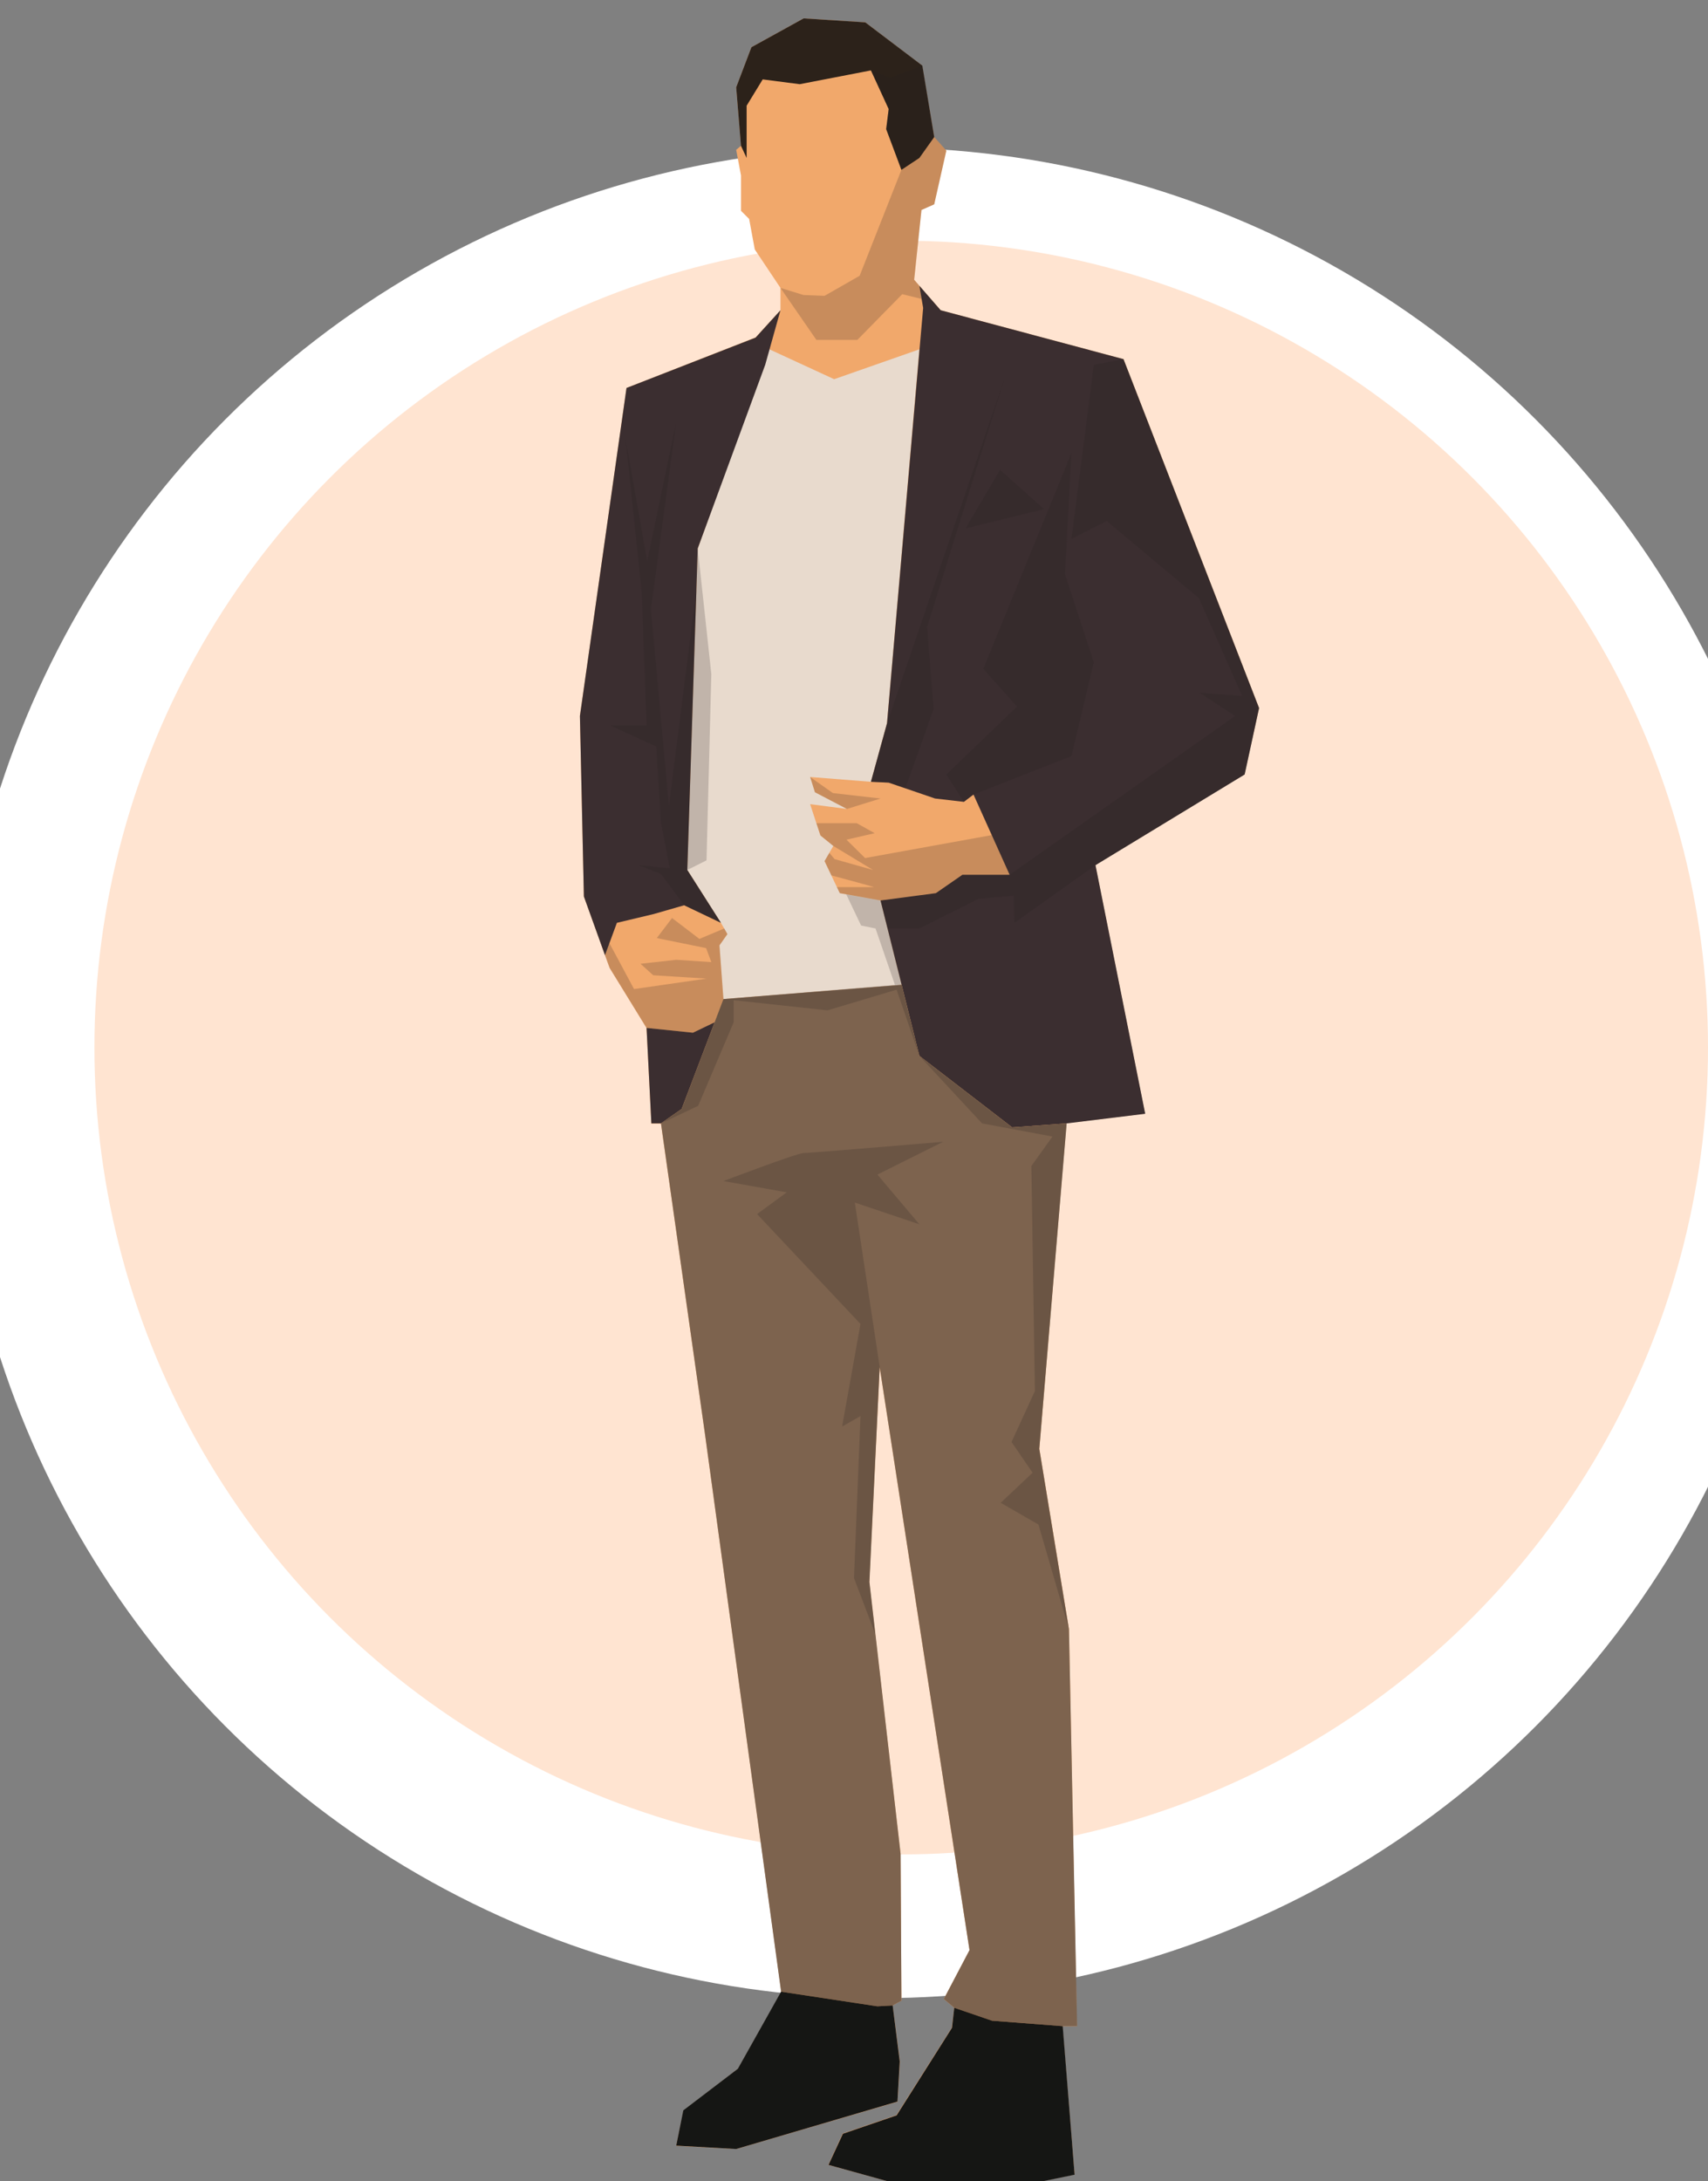 <?xml version="1.0" encoding="utf-8"?>
<!-- Generator: Adobe Illustrator 28.0.0, SVG Export Plug-In . SVG Version: 6.00 Build 0)  -->
<svg version="1.1" id="Layer_1" xmlns="http://www.w3.org/2000/svg" xmlns:xlink="http://www.w3.org/1999/xlink" x="0px" y="0px"
	 viewBox="0 0 817.6 1044" style="enable-background:new 0 0 817.6 1044;" xml:space="preserve">
<rect x="0" y="0" width="817.6" height="1044" fill="#808080" stroke="none"/>
<style type="text/css">
	.st0{fill:#FFFFFF;}
	.st1{fill:#FFE4D1;}
	.st2{fill:#F1A86B;}
	.st3{fill:#E8DACD;}
	.st4{fill:#2C221A;}
	.st5{fill:#3B2E30;}
	.st6{fill:#7D634E;}
	.st7{fill:#151614;}
	.st8{opacity:0.2;fill:#231F20;enable-background:new    ;}
</style>
<circle class="st0" cx="421.5" cy="513.5" r="442.9"/>
<circle class="st1" cx="431.4" cy="501.4" r="386.2"/>
<g>
	<path class="st2" d="M602.7,338.9l-64.9-167l-87.5-23.4l-12.7-14.6l3.5-33.4l6.1-2.7l5.8-25.7l-5.8-6.5l-5.8-34.2l-27.2-20.7
		l-29.5-1.9l-25,13.8l-7.3,19.2l2.3,28l-2.3,1.9l2.3,12.3v16.9l3.9,3.9l2.7,14.6l12.3,18.4v10.7l-11.9,13l-61.8,24.2l-22.3,157
		l1.9,86.4l12.3,34.2l17.7,28.8l2.3,45.7h4.6l21.1,148.9L374,953.4l-20.7,36.8l-26.1,20l-3.5,16.9l28.8,1.5l77.1-22.6l1.2-19.2
		l-3.5-26.9l4.2-2.3l-0.4-70.2l-15-130.1l5-102.9l43,279l-12.3,23.4l5,4.2l-1.2,9.6l-26.5,41.8l-25.7,8.8l-6.9,15l59.9,16.5l58-11.9
		l-5.8-71h6.9l-3.8-190l-14.2-86.4l13-155.8l37.6-4.6l-23.8-119l71.4-43.4L602.7,338.9z M512.9,361.9l10.7-44.9l16.9,26.1
		L512.9,361.9z"/>
	<polygon class="st3" points="424.6,346.2 440.1,167.2 440.1,167.2 399.3,181.5 368.3,167.2 334,262.5 329,416.4 345.1,441.7 
		348.2,447.1 344.4,452.5 346.3,478.2 431.6,471.4 421.5,431 402,427.5 394.7,412.2 398.9,404.9 392.7,399.9 387.8,384.9 
		405.4,387.2 390.1,379.2 387.8,371.9 416.9,374.2 	"/>
	<polygon class="st4" points="357.4,50.6 365.1,38 382.8,40.3 416.9,33.7 425.4,52.2 424.2,61.8 431.5,81.3 440.1,75.6 447.2,65.6 
		441.5,31.4 414.2,10.7 384.7,8.8 359.7,22.6 352.4,41.8 354.7,69.8 357.4,75.6 	"/>
	<polygon class="st5" points="416.9,374.2 424.6,346.2 441.9,147.4 440.1,136.8 450.3,148.5 537.8,171.9 602.7,338.9 595.8,370.7 
		524.4,414.1 548.2,533.1 510.6,537.7 484.5,539.6 440.1,505.4 421.5,431 448,427.5 460.7,418.7 483.3,418.7 466,380.3 461.4,383.8 
		447.6,382.2 425.4,374.6 	"/>
	<polygon class="st5" points="342.1,489.3 331.7,494.3 309.5,492 311.8,537.7 316.4,537.7 326.3,530.8 	"/>
	<polygon class="st5" points="312.9,437.5 327.5,433.3 345.1,441.7 329,416.4 334,262.5 366.3,174.6 373.6,148.5 361.7,161.6 
		299.9,185.7 277.6,342.7 279.5,429.1 289.6,457.2 289.6,457.2 295.3,441.7 	"/>
	<polygon class="st6" points="373.9,953.3 420,960.3 427.3,959.9 431.5,957.6 431.1,887.3 416.2,757.2 421.1,654.4 464.1,933.4 
		451.8,956.8 456.8,961 474.9,967.2 508.7,969.8 515.6,969.8 511.7,779.9 497.5,693.5 510.6,537.7 484.5,539.6 440.1,505.4 
		431.6,471.4 346.3,478.2 342.1,489.3 326.3,530.8 316.4,537.7 337.5,686.6 	"/>
	<polygon class="st7" points="430.7,986.7 427.3,959.9 420,960.3 373.9,953.3 353.2,990.2 327.1,1010.1 323.7,1027 352.4,1028.6 
		429.6,1005.9 	"/>
	<polygon class="st7" points="456.8,961 455.7,970.6 429.2,1012.5 403.5,1021.3 396.6,1036.2 456.5,1052.8 514.4,1040.9 
		508.7,969.8 474.9,967.2 	"/>
	<polygon class="st8" points="373.6,137.8 390.8,162.7 410.4,162.7 431.9,140.8 441.2,143.1 440.1,136.8 437.6,133.9 441.1,100.5 
		447.2,97.8 453,72.1 447.2,65.6 441.5,31.4 426.1,37.2 416.9,33.7 425.4,52.2 424.2,61.8 431.5,81.3 411.5,132 394.7,141.6 
		384.6,141.2 	"/>
	<polygon class="st8" points="462.2,252.9 478.7,224.9 499.8,243.7 	"/>
	<polygon class="st8" points="481,180.7 424.6,346.2 416.9,374.2 425.4,374.6 433.4,377.3 446.9,339.4 443.8,300.1 	"/>
	<polygon class="st8" points="299.5,210.3 309.8,268.6 323.7,201.9 311.6,291.7 320.2,385.7 333.4,281.7 329,416.4 345.1,441.7 
		327.5,433.3 316.4,418.3 305.6,414.1 320.6,415.6 316.4,393.8 314.1,357.3 292.2,347.3 309.5,347.3 307.2,284 	"/>
	<polygon class="st8" points="512.9,216.8 509.8,274.8 523.6,317 512.9,361.9 466,380.3 461.4,383.8 453,370.7 486.8,338.2 
		470.7,320.1 	"/>
	<polygon class="st8" points="537.8,171.9 523.6,174.6 512.9,257.9 529.8,249.4 573.9,286.3 594.6,333.1 574.3,331.6 591.2,342.7 
		483.3,418.7 460.7,418.7 448,427.5 421.5,431 424.9,444.4 440.1,444.4 468.4,430.2 485.2,428.7 485.6,441.7 524.4,414.1 
		595.8,370.7 602.7,338.9 	"/>
	<path class="st8" d="M362.4,581.1l49.5,52.6l-8.8,49.1l8.8-5l-3.1,77.5l10.1,26.6l-2.8-24.7l5-102.9l-11.9-78.7l30.9,10.4
		L420,562.2l31.5-15.7c0,0-63.9,5.4-66.9,5.4s-38.3,13.4-38.3,13.4l30.3,5.4L362.4,581.1z"/>
	<polygon class="st8" points="412.2,443 405.1,428.1 421.5,431 424.9,444.4 431.6,471.4 440.1,505.4 419.1,444.4 	"/>
	<polygon class="st8" points="493.7,558.1 503.8,544 470.1,537.7 440.1,505.4 484.5,539.6 510.6,537.7 497.5,693.5 511.7,779.9 
		497.1,729.7 479,719.3 494.3,704.9 484.2,690.2 495.4,665.8 	"/>
	<polygon class="st8" points="396.1,483.6 429.2,473.7 428.4,471.4 346.3,478.2 	"/>
	<polygon class="st8" points="316.4,537.7 334.2,529.3 351.2,489.3 351.2,478.7 346.3,478.2 326.3,530.8 	"/>
	<polygon class="st8" points="338.2,411.8 340.5,322.7 334,262.5 329,416.4 	"/>
	<polygon class="st8" points="321.7,439.4 334.8,449.4 346.7,444.4 348.2,447.1 344.4,452.5 346.3,478.2 342.1,489.3 331.7,494.3 
		309.5,492 291.8,463.2 289.6,457.2 291.7,451.4 303.5,473.4 338.2,468.4 312.7,466.8 306.6,461.3 323.7,459.4 340.5,460.5 
		338,453.8 314.4,449 	"/>
	<path class="st8" d="M474.8,399.7l-60.7,11l-8.9-8.8l13.5-3.1l-8.6-4.8h-19.3l2,5.9l6.1,5l19,11.5l-18.4-5.2l-2.5-3l-2.3,3.9
		l3.3,6.9c0,0,20.9,5.6,20.3,5.6s-17.7,0-17.7,0l1.4,2.9l19.6,3.5l26.5-3.5l12.7-8.8h22.6L474.8,399.7z"/>
	<polygon class="st8" points="387.8,371.9 390.1,379.2 405.4,387.2 421.5,382.2 398.7,379.6 	"/>
</g>
</svg>
